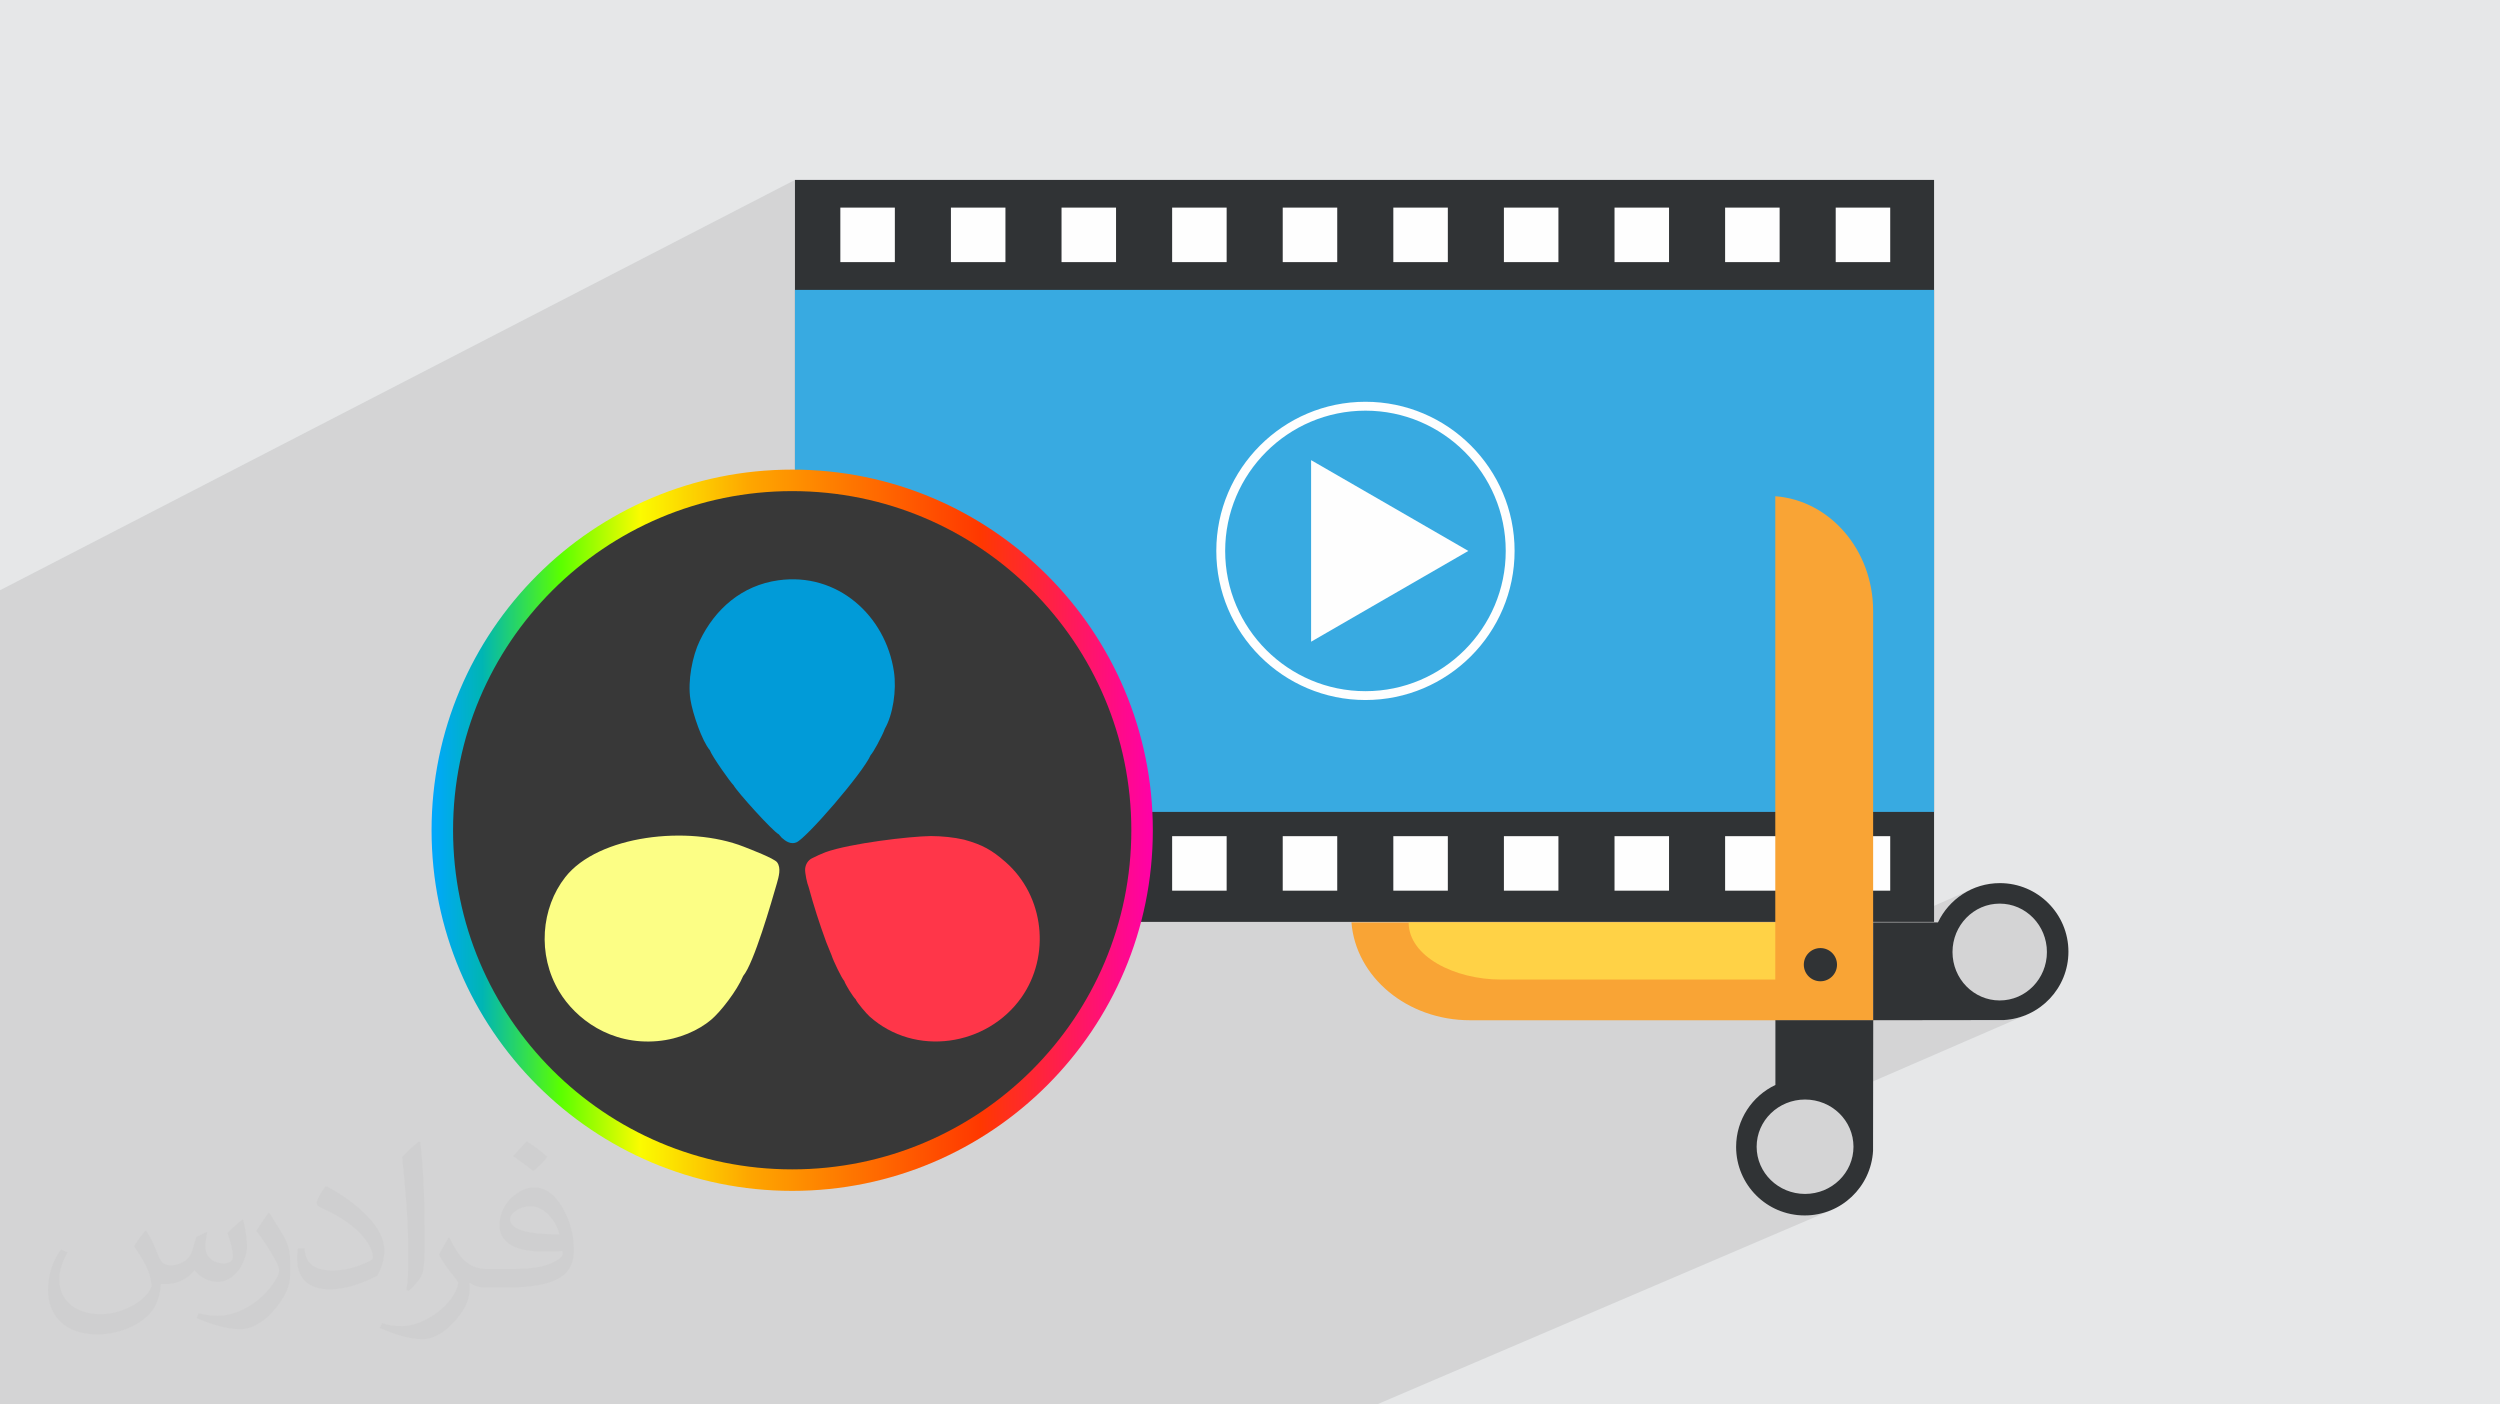 <?xml version="1.0" encoding="UTF-8"?>
<!DOCTYPE svg PUBLIC "-//W3C//DTD SVG 1.1//EN" "http://www.w3.org/Graphics/SVG/1.1/DTD/svg11.dtd">
<!-- Creator: CorelDRAW -->
<svg xmlns="http://www.w3.org/2000/svg" xml:space="preserve" width="94.192mm" height="52.917mm" version="1.1" style="shape-rendering:geometricPrecision; text-rendering:geometricPrecision; image-rendering:optimizeQuality; fill-rule:evenodd; clip-rule:evenodd"
viewBox="0 0 9419.16 5291.66"
 xmlns:xlink="http://www.w3.org/1999/xlink"
 xmlns:xodm="http://www.corel.com/coreldraw/odm/2003">
 <defs>
  <style type="text/css">
   <![CDATA[
    .fil7 {fill:#FFD246}
    .fil6 {fill:#F9A435}
    .fil8 {fill:#303335}
    .fil11 {fill:#019BD8}
    .fil10 {fill:#383838}
    .fil0 {fill:#E6E7E8}
    .fil12 {fill:#FCFE85}
    .fil13 {fill:#FF3649}
    .fil5 {fill:#FEFEFE;fill-rule:nonzero}
    .fil4 {fill:#38AAE1;fill-rule:nonzero}
    .fil3 {fill:#303335;fill-rule:nonzero}
    .fil2 {fill:#373435;fill-opacity:0.031}
    .fil1 {fill:#373435;fill-opacity:0.102}
    .fil9 {fill:url(#id0)}
   ]]>
  </style>
  <linearGradient id="id0" gradientUnits="userSpaceOnUse" x1="1623.7" y1="3126.41" x2="4342.7" y2="3126.41">
   <stop offset="0" style="stop-opacity:1; stop-color:#00A7FF"/>
   <stop offset="0.071" style="stop-opacity:1; stop-color:#00B5B4"/>
   <stop offset="0.18" style="stop-opacity:1; stop-color:#5BFF00"/>
   <stop offset="0.29" style="stop-opacity:1; stop-color:#FBFB00"/>
   <stop offset="0.439" style="stop-opacity:1; stop-color:#FEA700"/>
   <stop offset="0.761" style="stop-opacity:1; stop-color:#FF3800"/>
   <stop offset="1" style="stop-opacity:1; stop-color:#FF00A8"/>
  </linearGradient>
 </defs>
 <g id="Layer_x0020_1">
  <polygon class="fil0" points="-0,0 9419.16,0 9419.16,5291.66 -0,5291.66 "/>
  <polygon class="fil1" points="2764.48,5291.66 2736.99,5291.66 2374.94,5291.66 2335.39,5291.66 2304.56,5291.66 2299.13,5291.66 2144.72,5291.66 1985.41,5291.66 1948.53,5291.66 1775.57,5291.66 1757.83,5291.66 1595.8,5291.66 1584.68,5291.66 1561.67,5291.66 1370.99,5291.66 1313.92,5291.66 1206.26,5291.66 1174.73,5291.66 1111.74,5291.66 984.05,5291.66 902.87,5291.66 816.7,5291.66 787.87,5291.66 597.2,5291.66 427.18,5291.66 400.97,5291.66 384.46,5291.66 210.32,5291.66 202.41,5291.66 202.31,5291.66 37.6,5291.66 19.82,5291.66 14.13,5291.66 -0,5291.66 -0,5229.12 -0,5209.35 -0,5204.88 -0,5188.28 -0,5131.93 -0,5127.08 -0,5117.29 -0,5103.5 -0,5069.71 -0,5049.67 -0,5027.25 -0,5010.29 -0,4942.64 -0,4933.98 -0,4904.82 -0,4885.92 -0,4857.66 -0,4842.76 -0,4833.4 -0,4807.61 -0,4807.39 -0,4762.98 -0,4758.07 -0,4748.27 -0,4724.04 -0,4682.59 -0,4664.85 -0,4655.84 -0,4491.33 -0,4468.61 -0,4468.59 -0,4451.59 -0,4451.58 -0,4418.16 -0,4411.13 -0,4403.8 -0,4283.21 -0,4243.51 -0,4224.08 -0,4220.3 -0,4131.44 -0,4126.21 -0,4045.84 -0,4042.1 -0,4039.43 -0,4027.12 -0,3991.35 -0,3956.93 -0,3949.44 -0,3857.77 -0,3856.28 -0,3831.69 -0,3765.16 -0,3732.29 -0,3671.11 -0,3670.77 -0,3578.48 -0,3482.92 -0,3482.05 -0,3389.46 -0,3313.7 -0,3292.65 -0,3290.56 -0,3226.66 -0,3197.98 -0,3099.94 -0,3096.55 -0,3004.03 -0,2904.68 -0,2899.99 -0,2807.52 -0,2706.87 -0,2700.87 -0,2618.41 -0,2608.43 -0,2506.47 -0,2406.72 -0,2223.81 2995.11,677.85 2995.11,869.93 3166.12,782.18 3371.48,782.18 3371.48,889.89 3582.79,782.18 3788.15,782.18 3788.15,889.21 3999.51,782.18 4204.86,782.18 4204.86,888.51 4416.21,782.18 4621.58,782.18 4621.58,887.81 4832.89,782.18 5038.23,782.18 5038.23,887.15 5249.58,782.18 5454.94,782.18 5454.94,886.45 5666.23,782.18 5871.61,782.18 5871.61,885.84 6082.99,782.18 6288.36,782.18 6288.36,885.14 6499.64,782.18 6705.03,782.18 6705.03,884.51 6916.34,782.18 7121.7,782.18 7121.7,987.54 5552.67,1740.2 5567.96,1759.64 5582.71,1780.36 5596.48,1801.81 5609.22,1823.94 5620.91,1846.72 5631.51,1870.12 5640.98,1894.12 5649.31,1918.66 5656.44,1943.73 5662.35,1969.28 5667.01,1995.28 5670.38,2021.71 5672.42,2048.52 5673.11,2075.69 5672.42,2102.84 5670.38,2129.64 5667.01,2156.05 5662.35,2182.05 5656.44,2207.59 5649.31,2232.65 5640.98,2257.19 5631.51,2281.18 5620.91,2304.58 5609.22,2327.36 5596.48,2349.49 5582.71,2370.93 5567.96,2391.65 5562.74,2398.29 6688.67,1869.61 6688.67,3058.97 7286.92,3058.97 7082.64,3150.41 7121.7,3150.41 7121.7,3355.74 6857.04,3473.33 7150.23,3473.33 7426.62,3351.07 7410.49,3359.25 7395.04,3368.51 7380.31,3378.79 7366.36,3390.05 7353.22,3402.23 7340.96,3415.29 7329.6,3429.18 7319.22,3443.84 7309.84,3459.24 7301.53,3475.31 7057.49,3583.01 7057.49,3598.67 7464.99,3418.92 7481.33,3412.79 7498.37,3408.3 7516.03,3405.53 7534.21,3404.59 7552.39,3405.53 7570.05,3408.3 7587.09,3412.79 7603.43,3418.92 7618.97,3426.6 7633.63,3435.74 7647.32,3446.24 7659.94,3458.01 7671.42,3470.96 7681.66,3485 7690.56,3500.03 7698.05,3515.98 7704.03,3532.73 7708.41,3550.21 7711.1,3568.32 7712.02,3586.97 7711.1,3605.62 7708.41,3623.73 7704.03,3641.21 7698.05,3657.97 7690.56,3673.91 7681.66,3688.95 7671.42,3702.99 7659.94,3715.95 7647.32,3727.72 7633.63,3738.22 7618.97,3747.36 7603.43,3755.04 7400.36,3843.42 7549.97,3843.21 7575.05,3840.53 7599.35,3835.52 7622.77,3828.3 7645.17,3818.98 6869.28,4155.7 6871.82,4156.61 6887.76,4164.1 6902.8,4173 6916.84,4183.24 6929.79,4194.72 6941.56,4207.34 6952.06,4221.03 6961.2,4235.69 6968.88,4251.23 6975.01,4267.57 6979.5,4284.61 6982.27,4302.27 6983.21,4320.45 6982.27,4338.63 6979.5,4356.29 6975.01,4373.33 6968.88,4389.67 6961.2,4405.22 6952.06,4419.88 6941.56,4433.58 6929.79,4446.21 6916.84,4457.69 6902.8,4467.93 6887.76,4476.84 6871.82,4484.33 6698.21,4558.82 6698.9,4559.15 6722.63,4567.84 6747.39,4574.2 6773.04,4578.12 6799.45,4579.45 6824.92,4578.21 6849.69,4574.56 6873.62,4568.63 6896.62,4560.52 5187.28,5291.66 5135.69,5291.66 4990.09,5291.66 4728.64,5291.66 4302.99,5291.66 4251.76,5291.66 4214.34,5291.66 4157.12,5291.66 4119.79,5291.66 4072.59,5291.66 3929.12,5291.66 3811.03,5291.66 3748.76,5291.66 3748.05,5291.66 3747.73,5291.66 3398.34,5291.66 3397.38,5291.66 3254.85,5291.66 3253.71,5291.66 3242.37,5291.66 3219.31,5291.66 3194.93,5291.66 3185.88,5291.66 3167.96,5291.66 3049.48,5291.66 3039.67,5291.66 2962.7,5291.66 2956.81,5291.66 "/>
  <path class="fil2" d="M550.85 4636.82c17.98,27.25 29.64,53.44 41.02,82.55 8.46,16.94 12.95,48.16 52.65,48.16 11.63,0 28.32,-3.43 43.13,-11.63 16.66,-8.74 29.36,-21.97 35.99,-42.06l15.87 -53.44 38.63 -19.05 2.64 2.64c-5.28,20.12 -6.6,39.42 -6.6,54.51 0,44.7 38.63,61.65 69.32,61.65 17.98,0 34.14,-8.74 34.14,-25.15 0,-21.16 -8.99,-57.15 -20.65,-89.43 17.98,-17.98 35.99,-35.99 56.62,-50.55l3.17 1.6c8.99,38.1 14.02,75.67 14.02,100.81 0,24.61 -10.85,51.87 -19.84,69.6 -18.52,34.92 -51.33,62.71 -91.01,62.71 -30.15,0 -63.75,-15.09 -86.79,-43.13l-1.32 0c-21.69,27 -55.3,51.33 -109.02,51.33l-16.66 0c-2.64,35.46 -10.31,60.58 -21.97,83.08 -32,62.43 -127,106.63 -216.43,106.63 -124.36,0 -186.79,-71.7 -186.79,-167.21 0,-59 19.3,-113.77 48.95,-152.65l24.33 10.06c-18.52,35.46 -30.96,68.78 -30.96,101.6 0,89.43 72.77,132.03 156.64,132.03 77.8,0 174.09,-49.48 191.57,-106.88 -6.6,-62.71 -30.15,-92.07 -66.14,-149.22 10.85,-19.05 24.87,-38.1 42.34,-58.47l3.17 0 0 0 0 0 -0.02 -0.09zm1434.31 -336.55c26.19,16.41 51.87,35.71 76.99,57.94 -14.02,19.84 -31.5,37.85 -53.19,53.72 -25.15,-20.37 -50.27,-37.85 -75.95,-56.36 17.45,-19.58 34.67,-38.35 52.12,-55.3l0 0 0 0 0 0 0 0 0 0 0.03 0zm13.49 244.48c-42.34,0 -76.99,27.79 -76.99,48.41 0,44.2 84.66,57.94 186,57.4 -12.7,-51.87 -57.15,-105.84 -109.02,-105.84l0.01 0.03zm-95 236.55c55.04,0 103.2,-1.6 139.95,-10.85 41.02,-10.31 75.67,-30.96 75.67,-45.24 0,-3.71 0,-8.2 -1.32,-11.91 -23.01,2.11 -49.48,2.11 -72.49,2.11 -74.6,0 -131.75,-16.94 -154.25,-58.75 -5.56,-11.63 -9.52,-24.61 -9.52,-39.42 0,-40.49 17.45,-79.91 48.16,-107.16 25.65,-22.48 53.97,-36.5 82.8,-36.5 52.12,0 93.65,41.81 122.76,107.7 15.87,35.99 26.72,77.52 26.72,129.92 0,34.92 -9.52,64.29 -31.22,85.98 -40.49,39.17 -115.09,53.97 -229.39,53.97l-51.87 0 0 0 -13.49 0c-28.32,0 -48.69,-5.03 -64.82,-17.45l-2.64 0c0.79,6.6 1.32,12.95 1.32,19.05 0,25.65 -8.46,58.47 -25.65,84.66 -50.8,75.41 -105.84,108.2 -153.47,108.2 -48.16,0 -107.16,-18.52 -160.35,-42.6l9.52 -18.52c17.2,7.14 41.02,11.91 73.81,11.91 85.98,0 198.96,-82.55 212.98,-163.25 -3.17,-6.6 -8.99,-15.34 -17.2,-24.61 -25.15,-29.9 -41.02,-54.76 -55.83,-80.95 12.7,-25.15 24.33,-45.24 35.18,-63.5l4.5 -0.53c36.78,74.88 70.1,117.73 144.45,117.73l11.63 0 0 0 53.97 0 0 0 0 0 0 0 0 0 0 0 0.09 0.01zm-372.54 79.12c6.35,-34.39 6.88,-73.02 6.88,-109.02l0 -53.44c0,-99.75 -12.7,-244.73 -23.01,-339.19 17.98,-19.3 43.13,-42.06 62.97,-57.4l5.82 1.6c13.49,118.8 16.66,256.39 16.66,383.64 0,33.35 -1.32,65.89 -4.5,89.69 -1.85,30.15 -19.3,52.91 -56.62,87.83l-8.2 -3.71zm-383.38 -157.43c1.85,46.84 24.87,83.62 105.31,83.62 50.01,0 92.33,-12.95 139.17,-35.18 8.46,-3.71 12.95,-8.74 12.95,-12.95 0,-29.36 -22.48,-68.25 -60.32,-103.71 -36.78,-33.35 -85.47,-62.71 -130.96,-82.3 -15.62,-6.6 -20.65,-13.49 -20.65,-20.12 0,-13.49 17.98,-41.81 32.82,-62.18l5.03 -0.53c52.12,27.25 110.34,67.74 153.47,112.7 39.17,41.53 63.5,83.62 63.5,129.39 0,33.86 -10.31,65.61 -27,95.25 -57.15,28.83 -118.01,50.8 -178.33,50.8 -73.28,0 -123.29,-34.39 -123.29,-115.09 0,-8.74 0,-22.22 3.17,-39.7l25.15 0 0 0 0 0 0 0 0 0 0 0 -0.02 0zm-132.57 -133.1l45.52 73.56c16.66,27.25 32.28,56.9 32.28,103.71l0 59.79c0,48.41 -30.96,100.28 -80.95,151.61 -39.17,34.67 -73.81,49.48 -105.84,49.48 -47.62,0 -102.13,-14.81 -165.1,-41.81l7.14 -18.52c19.84,5.28 42.85,9.78 71.17,9.78 90.5,-0.53 183.08,-66.67 225.42,-147.37 5.03,-9.27 6.88,-17.98 6.88,-24.08 0,-9.27 -5.03,-19.58 -8.99,-28.83 -23.01,-43.38 -48.69,-83.08 -76.99,-119.86 14.81,-23.29 29.64,-45.77 45.77,-68l3.71 0.53 0 0 0 0 0 0 0 0 0 0 -0.02 0.01z"/>
  <g id="_1596874962352">
   <polygon class="fil3" points="2995.11,3473.33 7286.92,3473.33 7286.92,677.85 2995.11,677.85 "/>
   <polygon class="fil4" points="2995.11,3058.97 7286.92,3058.97 7286.92,1092.22 2995.11,1092.22 "/>
   <path class="fil5" d="M5144.5 1547.23c-291.21,0 -528.47,236.92 -528.47,528.46 0,291.37 237.26,528.42 528.47,528.42 291.5,0 528.61,-237.05 528.61,-528.42 0,-291.54 -237.11,-528.46 -528.61,-528.46zm0 1090.21c-309.79,0 -561.88,-252.02 -561.88,-561.75 0,-309.86 252.09,-561.96 561.88,-561.96 310,0 561.99,252.1 561.99,561.96 0,309.73 -251.99,561.75 -561.99,561.75z"/>
   <polygon class="fil5" points="5532.15,2075.69 5236.03,2246.62 4939.77,2417.75 4939.77,1733.68 5236.03,1904.61 "/>
   <polygon class="fil5" points="3166.12,987.54 3371.48,987.54 3371.48,782.18 3166.12,782.18 "/>
   <polygon class="fil5" points="3582.79,987.54 3788.15,987.54 3788.15,782.18 3582.79,782.18 "/>
   <polygon class="fil5" points="3999.51,987.54 4204.86,987.54 4204.86,782.18 3999.51,782.18 "/>
   <polygon class="fil5" points="4416.21,987.54 4621.58,987.54 4621.58,782.18 4416.21,782.18 "/>
   <polygon class="fil5" points="4832.89,987.54 5038.23,987.54 5038.23,782.18 4832.89,782.18 "/>
   <polygon class="fil5" points="5249.58,987.54 5454.94,987.54 5454.94,782.18 5249.58,782.18 "/>
   <polygon class="fil5" points="5666.23,987.54 5871.61,987.54 5871.61,782.18 5666.23,782.18 "/>
   <polygon class="fil5" points="6082.99,987.54 6288.36,987.54 6288.36,782.18 6082.99,782.18 "/>
   <polygon class="fil5" points="6499.64,987.54 6705.03,987.54 6705.03,782.18 6499.64,782.18 "/>
   <polygon class="fil5" points="6916.34,987.54 7121.7,987.54 7121.7,782.18 6916.34,782.18 "/>
   <polygon class="fil5" points="3166.12,3355.74 3371.48,3355.74 3371.48,3150.41 3166.12,3150.41 "/>
   <polygon class="fil5" points="3582.79,3355.74 3788.15,3355.74 3788.15,3150.41 3582.79,3150.41 "/>
   <polygon class="fil5" points="3999.51,3355.74 4204.86,3355.74 4204.86,3150.41 3999.51,3150.41 "/>
   <polygon class="fil5" points="4416.21,3355.74 4621.58,3355.74 4621.58,3150.41 4416.21,3150.41 "/>
   <polygon class="fil5" points="4832.89,3355.74 5038.23,3355.74 5038.23,3150.41 4832.89,3150.41 "/>
   <polygon class="fil5" points="5249.58,3355.74 5454.94,3355.74 5454.94,3150.41 5249.58,3150.41 "/>
   <polygon class="fil5" points="5666.23,3355.74 5871.61,3355.74 5871.61,3150.41 5666.23,3150.41 "/>
   <polygon class="fil5" points="6082.99,3355.74 6288.36,3355.74 6288.36,3150.41 6082.99,3150.41 "/>
   <polygon class="fil5" points="6499.64,3355.74 6705.03,3355.74 6705.03,3150.41 6499.64,3150.41 "/>
   <polygon class="fil5" points="6916.34,3355.74 7121.7,3355.74 7121.7,3150.41 6916.34,3150.41 "/>
   <g>
    <path class="fil6" d="M7057.64 3475.31l-1965.82 0c16.13,205.91 209.88,368.66 447.13,368.66l1518.69 0 0 -368.66z"/>
    <path class="fil7" d="M6823.3 3690.59l-1168.51 0c-173.85,0 -347.57,-87.05 -347.57,-215.28l1516.08 0 0 215.28z"/>
    <path class="fil6" d="M7057.33 3844.43l0 -1542.53c0,-229.36 -162.77,-416.72 -368.66,-432.29l0 1974.82 368.66 0z"/>
    <path class="fil8" d="M6858.69 3697.11c34.55,0 62.56,-28.02 62.56,-62.54 0,-34.57 -28.01,-62.57 -62.56,-62.57 -34.56,0 -62.56,28 -62.56,62.57 0,34.52 28,62.54 62.56,62.54z"/>
    <path class="fil8" d="M6800.83 4498.31c-100.74,0 -182.4,-79.65 -182.4,-177.86 0,-98.21 81.66,-177.81 182.4,-177.81 100.72,0 182.38,79.6 182.38,177.81 0,98.21 -81.66,177.86 -182.38,177.86zm-111.7 -654.53l0 244.02c-87.4,41.4 -148.01,130.19 -148.01,233.33 0,142.65 115.67,258.32 258.33,258.32 137.55,0 249.69,-107.61 257.58,-243.18l0.68 -492.49 -368.58 0z"/>
    <path class="fil8" d="M7534.21 3769.37c-98.21,0 -177.84,-81.66 -177.84,-182.4 0,-100.73 79.63,-182.38 177.84,-182.38 98.21,0 177.81,81.65 177.81,182.38 0,100.74 -79.6,182.4 -177.81,182.4zm-476.72 74.52l492.48 -0.68c135.6,-7.89 243.19,-120.03 243.19,-257.6 0,-142.64 -115.65,-258.32 -258.3,-258.32 -103.16,0 -191.91,60.58 -233.33,148.02l-244.04 0 0 368.58z"/>
   </g>
  </g>
  <g id="_1596871949888">
   <circle class="fil9" cx="2984.74" cy="3128.06" r="1358.75"/>
   <circle class="fil10" cx="2984.74" cy="3128.06" r="1277.73"/>
   <g>
    <path class="fil11" d="M3333.5 2746.15c30.75,-53.02 45.03,-145.43 34.58,-215.47 -31.54,-211.57 -212.99,-375.48 -435.67,-344.3 -137.19,19.22 -238.43,107.55 -296.41,228.6 -26.87,56.08 -45.98,149.75 -34.66,220.89 8.6,54.05 44.17,156.87 73.11,190.54 8.69,24.07 78.06,121.57 89.45,132.22 11.54,22.54 147.24,173.37 170.07,184.61l11.47 13.16c14.12,12.71 33.34,26.13 54.85,17.48 37.31,-15.01 250.94,-261.63 280.2,-329.31 4.68,-4.42 14.72,-21.02 24.89,-39.66 12.39,-22.71 24.93,-48.4 28.14,-58.79l-0.02 0.03z"/>
    <g>
     <path class="fil12" d="M2130 3304.53c-91.06,115.92 -106.93,291.98 -23.03,431.42 61.39,102.01 193,202.55 370.97,186.47 81.72,-7.38 154.57,-40.87 201.36,-80.3 35.91,-30.26 97.32,-109.41 120.71,-165.03 40.12,-46.94 107.2,-280.25 126.9,-348.5 7.14,-25.13 16.97,-58.53 0.86,-79.84 -11.17,-14.77 -100.25,-48.77 -125.58,-58.73 -208.87,-82.01 -548.3,-43.17 -672.17,114.51l-0.02 0z"/>
     <path class="fil13" d="M3223.83 3764.9c5.47,13.71 42.46,55.86 51.92,64.34 172.74,154.94 443.62,111.89 572.74,-71.26 109.62,-155.48 87.78,-381.29 -60.45,-510.68 -50.68,-44.25 -85.91,-64.51 -154.94,-83.58 -39.09,-9.06 -83.21,-13.52 -125.73,-13.78 -80.82,1.02 -304.56,27.67 -397.19,60.89 -12.62,4.52 -38.77,16.68 -51.75,23.32 -13.6,6.94 -23.3,21.92 -24.89,38.87 -1.44,15.52 7.48,56.32 13.08,68.88 19.95,73.44 40.19,135.95 66.32,207.67l20.24 49.85c5.23,17.68 37.72,86.2 47.66,96.34 4.97,14.92 32.5,59.23 42.96,69.11l0.03 0.03z"/>
    </g>
   </g>
  </g>
 </g>
</svg>
